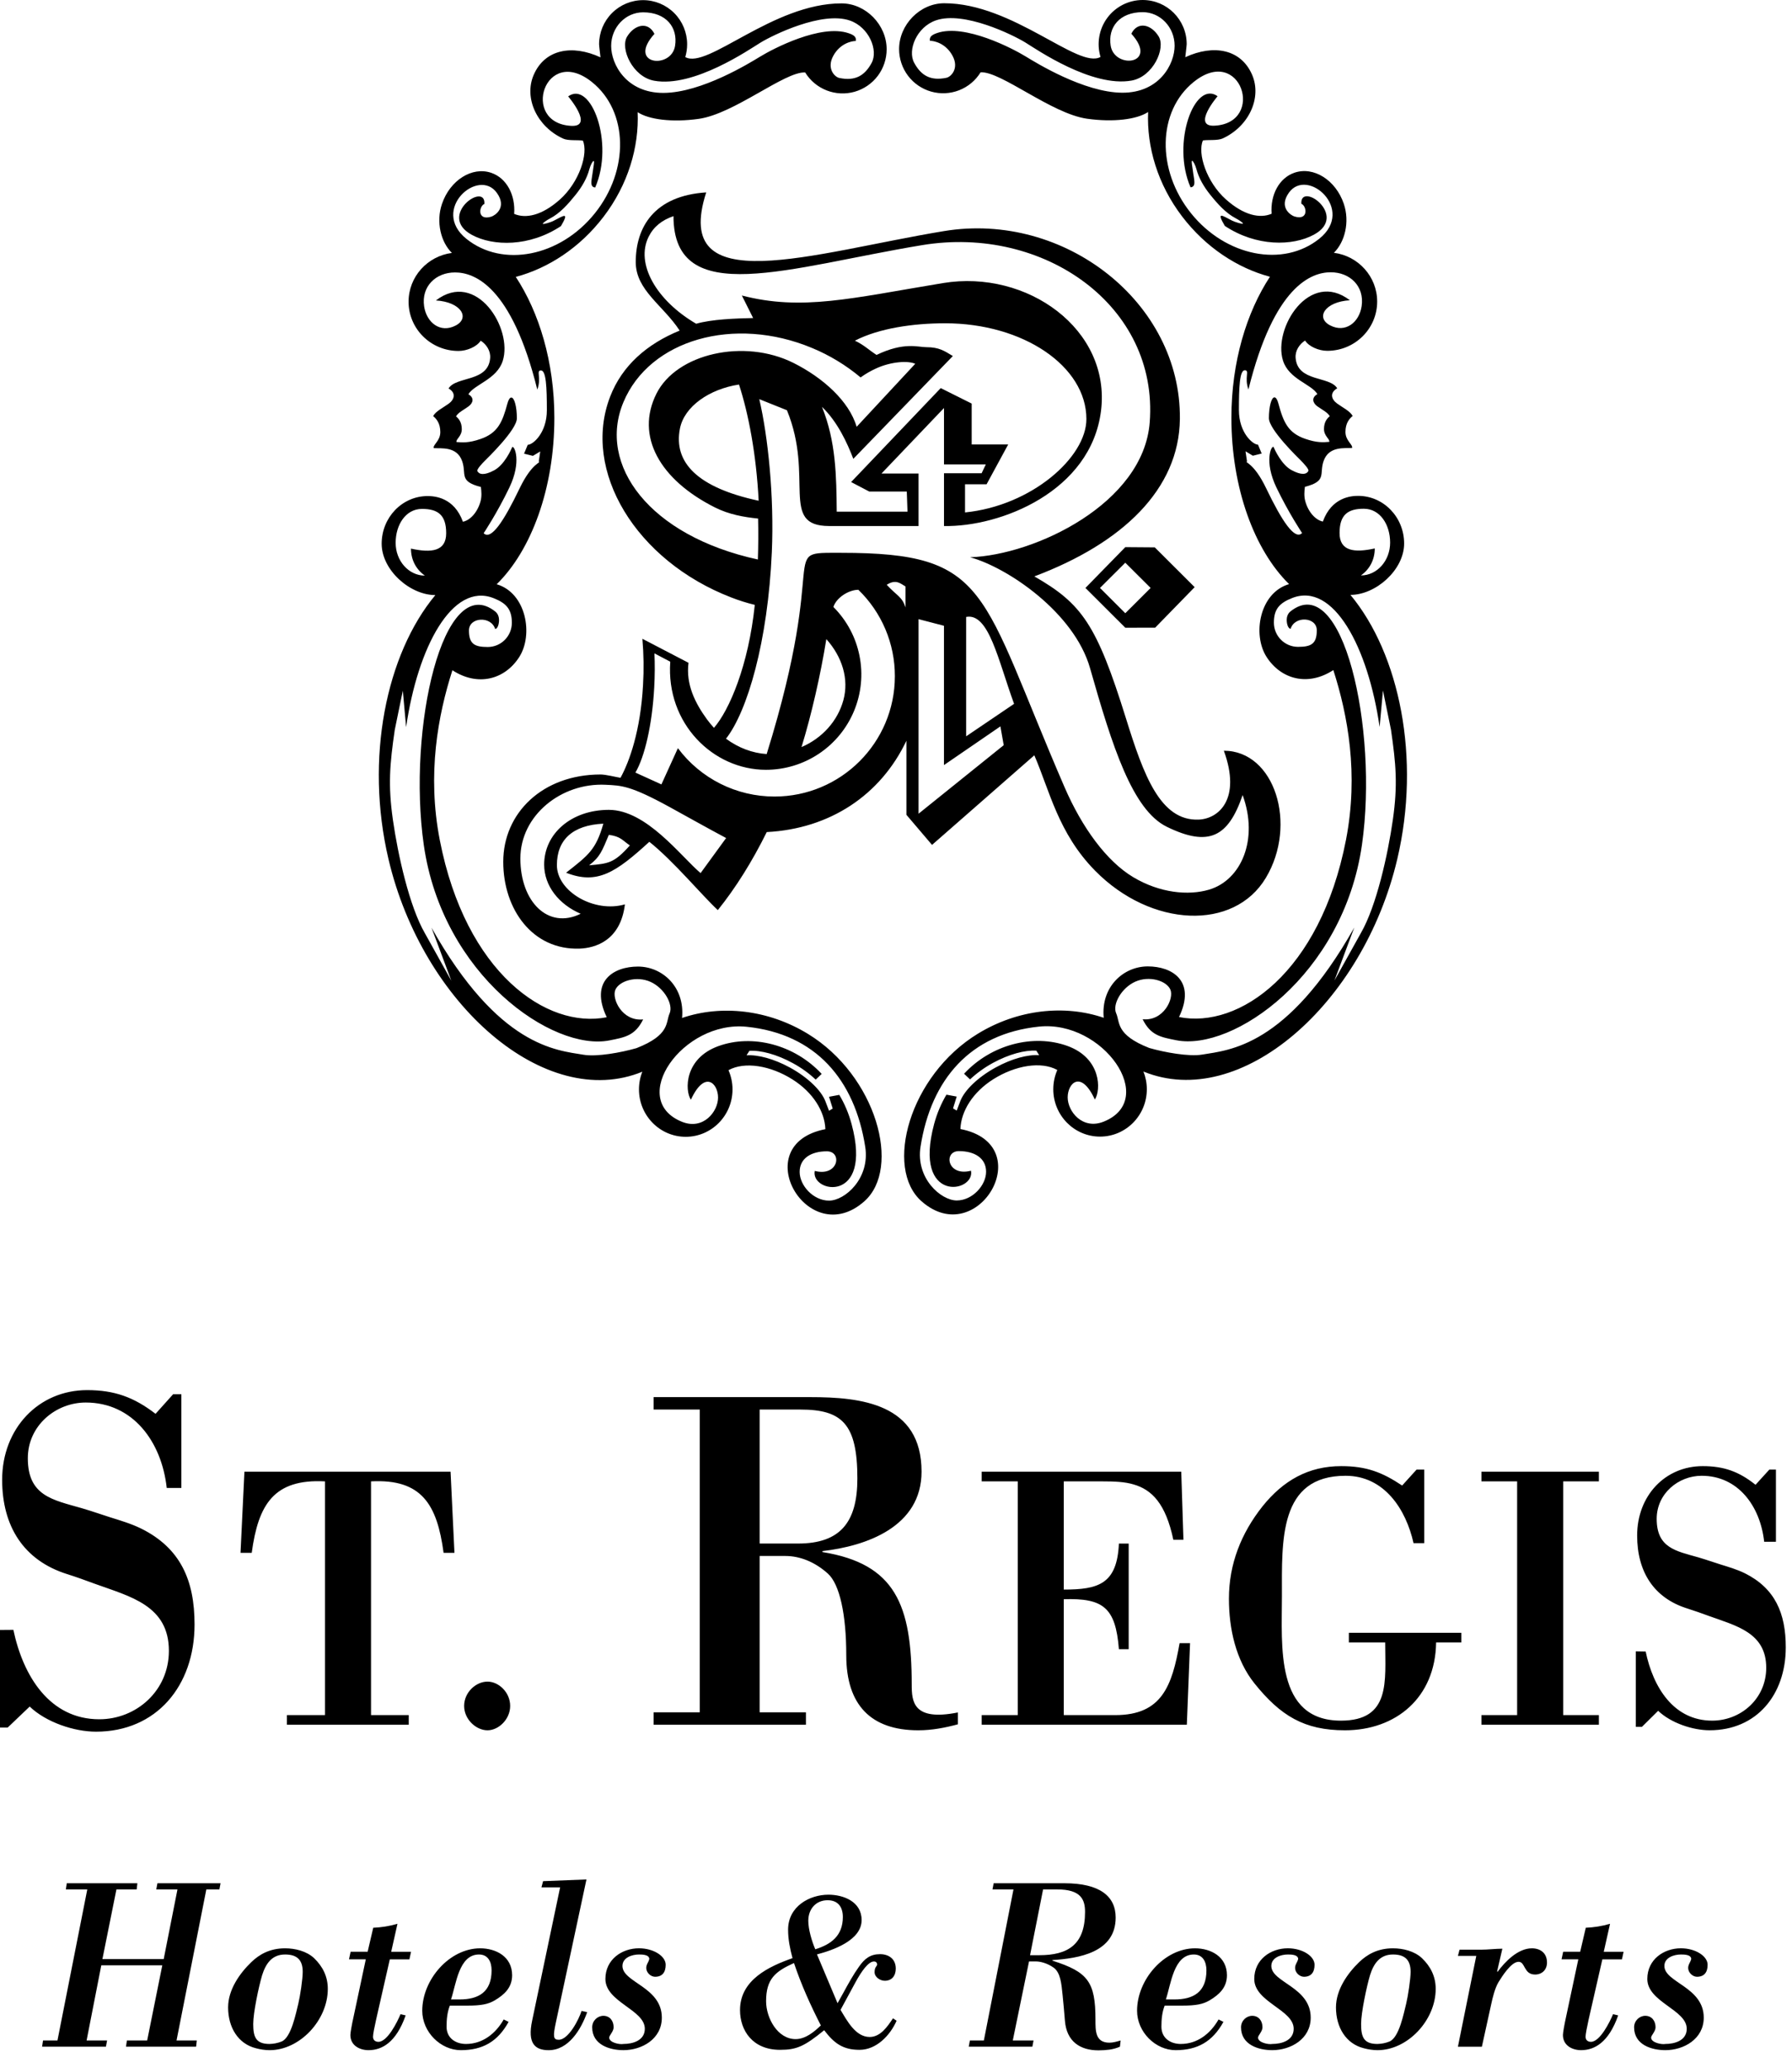 <svg width="65" height="75" viewBox="0 0 65 75" fill="none" xmlns="http://www.w3.org/2000/svg">
<path fill-rule="evenodd" clip-rule="evenodd" d="M0.278 62.662H0V59.121L0.485 59.117C0.84 60.801 1.806 62.361 3.602 62.361C4.94 62.361 6.126 61.332 6.126 59.879C6.126 58.23 4.719 57.911 3.449 57.45C3.11 57.326 2.772 57.201 2.433 57.095C0.857 56.599 0.078 55.358 0.078 53.674C0.078 51.813 1.399 50.422 3.161 50.422C4.144 50.422 4.855 50.675 5.642 51.282L6.28 50.571H6.579V53.971H6.048C5.861 52.279 4.812 50.872 3.11 50.872C2.026 50.872 1.009 51.706 1.009 52.894C1.009 54.258 1.907 54.401 2.957 54.702C3.381 54.826 3.72 54.95 4.008 55.039C4.347 55.145 4.77 55.27 5.126 55.447C6.549 56.156 7.057 57.326 7.057 58.922C7.057 61.155 5.668 62.811 3.483 62.811C2.687 62.811 1.67 62.469 1.077 61.9L0.278 62.662ZM10.407 62.559V62.21H11.789V53.732C9.934 53.634 9.368 54.568 9.131 56.324H8.724L8.866 53.382H16.343L16.484 56.324H16.09C15.855 54.568 15.295 53.634 13.458 53.732V62.21H14.826V62.559H10.407ZM18.505 61.878C18.505 62.361 18.087 62.761 17.683 62.761C17.266 62.761 16.835 62.361 16.835 61.878C16.835 61.381 17.266 60.995 17.683 60.995C18.087 60.995 18.505 61.381 18.505 61.878ZM27.554 51.127H29.03C30.54 51.127 31.099 51.641 31.099 53.628C31.099 55.224 30.471 55.987 28.945 55.987H27.554V51.127ZM27.554 56.438H28.487C29.012 56.438 29.555 56.651 30.03 57.078C30.459 57.467 30.696 58.566 30.696 60.038C30.696 61.847 31.595 62.761 33.307 62.761C33.798 62.761 34.272 62.671 34.745 62.544V62.114C33.121 62.437 33.07 61.723 33.07 61.102C33.07 58.212 32.476 56.723 29.833 56.296V56.261C31.419 56.079 33.427 55.384 33.427 53.379C33.427 50.91 31.234 50.676 29.386 50.676H23.707V51.127H25.382V62.108H23.707V62.559H29.233V62.108H27.554L27.554 56.438ZM38.586 53.732V57.657C39.849 57.657 40.519 57.452 40.585 55.988H40.94V59.819H40.585C40.466 58.295 40.006 57.964 38.586 58.006V62.21H40.453C42.145 62.21 42.512 61.151 42.787 59.6H43.166L43.049 62.559H35.608V62.21H36.916V53.732H35.608V53.382H42.847L42.926 55.851H42.56C42.283 54.539 41.782 54.032 41.111 53.841C40.788 53.745 40.414 53.732 39.98 53.732H38.586ZM51.272 55.972C50.999 54.751 50.217 53.529 48.808 53.529C46.381 53.529 46.498 55.875 46.498 57.894C46.498 59.71 46.25 62.411 48.638 62.411C50.452 62.411 50.244 60.979 50.244 59.574H48.926V59.225H53.006V59.574H52.091C52.065 61.579 50.633 62.761 48.782 62.761C47.308 62.761 46.446 62.234 45.504 61.062C44.824 60.215 44.576 59.074 44.576 57.99C44.576 56.727 45.021 55.615 45.792 54.64C46.551 53.694 47.464 53.179 48.651 53.179C49.565 53.179 50.139 53.403 50.859 53.883L51.382 53.305H51.66V55.972H51.272ZM56.7 62.209H57.995V62.559H53.735V62.209H55.03V53.732H53.735V53.382H57.995V53.732H56.7V62.209ZM59.558 62.635H59.335V59.897L59.692 59.903C59.963 61.206 60.71 62.411 62.105 62.411C63.144 62.411 64.065 61.616 64.065 60.492C64.065 59.218 62.973 58.971 61.986 58.614C61.725 58.517 61.462 58.426 61.197 58.341C59.976 57.957 59.383 56.997 59.383 55.695C59.383 54.256 60.394 53.179 61.763 53.179C62.526 53.179 63.078 53.376 63.677 53.856L64.178 53.305H64.417V55.923H63.991C63.847 54.616 63.036 53.529 61.723 53.529C60.881 53.529 60.092 54.173 60.092 55.091C60.092 56.148 60.789 56.257 61.605 56.489C61.933 56.586 62.196 56.681 62.421 56.75C62.684 56.832 63.013 56.928 63.289 57.065C64.388 57.613 64.774 58.518 64.774 59.752C64.774 61.479 63.711 62.76 62.013 62.76C61.395 62.76 60.606 62.495 60.145 62.054L59.558 62.635ZM22.847 30.665C22.579 30.486 22.524 30.342 22.085 30.281C21.839 30.862 21.77 31.078 21.368 31.387C22.065 31.32 22.263 31.321 22.847 30.665ZM30.952 16.643C30.73 16.064 30.378 15.296 29.815 14.758C30.323 16.015 30.338 17.259 30.35 18.558H32.917L32.891 17.829H31.529L30.872 17.485L34.122 14.077L35.245 14.638V16.122H36.569L35.786 17.565H35.004V18.587C37.411 18.347 39.406 16.59 39.406 15.2C39.406 13.281 37.112 11.726 34.281 11.726C33.114 11.726 31.872 11.91 31.01 12.357C31.352 12.521 31.491 12.677 31.794 12.874C32.797 12.393 33.294 12.593 33.599 12.593C34.069 12.593 34.254 12.729 34.562 12.914L30.952 16.643ZM27.49 20.294C27.506 19.799 27.509 19.304 27.498 18.809C26.971 18.757 26.436 18.658 25.937 18.408C23.933 17.404 23.037 15.819 23.811 14.278C24.541 12.822 26.991 12.267 28.783 13.165C29.843 13.696 30.799 14.546 31.072 15.481L33.198 13.195C32.943 13.079 32.332 13.112 31.789 13.359C31.587 13.45 31.395 13.56 31.216 13.69C30.688 13.248 30.096 12.888 29.46 12.624C26.628 11.44 23.561 12.32 22.613 14.588C21.664 16.855 23.542 19.436 27.49 20.294ZM27.518 18.163C27.435 16.492 27.147 14.989 26.805 13.948C25.732 14.112 24.818 14.742 24.662 15.548C24.424 16.773 25.295 17.686 27.518 18.163ZM29.073 27.098C29.822 26.776 30.384 26.153 30.591 25.398C30.802 24.628 30.545 23.819 29.973 23.182C29.765 24.476 29.43 25.941 29.073 27.098ZM34.241 22.698L33.318 22.458V29.515L36.407 27.029L36.287 26.347L34.24 27.751V22.698H34.241ZM24.429 7.839C24.011 7.985 23.714 8.216 23.529 8.584C23.039 9.564 23.808 10.901 25.252 11.743C25.816 11.58 26.684 11.549 27.318 11.536L26.909 10.719C29.096 11.283 30.854 10.821 34.202 10.268C37.262 9.762 40.299 11.952 39.937 14.896C39.575 17.827 36.287 19.12 34.241 19.08V17.165H35.606L35.758 16.844H34.241V14.799L31.974 17.175H33.318V19.08H30.069C28.267 19.075 29.547 17.325 28.544 14.88L27.541 14.478C27.86 15.841 28.084 18.016 27.996 20.025C27.853 23.271 27.11 25.804 26.334 26.794C26.785 27.128 27.297 27.318 27.809 27.351C30.133 19.875 28.143 20.052 30.51 20.052C35.927 20.052 35.525 21.415 38.614 28.553C39.249 30.02 40.137 31.237 41.102 31.815C42.066 32.392 43.106 32.492 43.856 32.269C45.024 31.923 45.661 30.446 45.073 28.839C44.553 30.361 43.847 30.733 42.325 29.99C41.074 29.38 40.345 27.073 39.538 24.234C38.966 22.224 36.555 20.587 35.189 20.213C37.537 20.133 41.477 18.264 41.703 15.32C42.027 11.091 37.86 8.163 33.45 8.891C28.628 9.687 24.429 11.236 24.429 7.839ZM35.044 22.378V26.708L36.783 25.53C36.2 23.934 35.866 22.218 35.044 22.378ZM32.163 21.212C32.552 21.63 32.717 21.636 32.845 22.034V21.272C32.664 21.172 32.504 20.992 32.163 21.212ZM24.312 24.001L23.738 23.699C23.756 24.085 23.754 24.502 23.73 24.936C23.657 26.287 23.385 27.448 23.048 28.023L23.991 28.452L24.589 27.137C24.995 27.682 25.524 28.124 26.132 28.429C26.74 28.734 27.411 28.892 28.091 28.892C30.503 28.892 32.459 26.937 32.459 24.525C32.46 23.941 32.343 23.362 32.116 22.824C31.888 22.286 31.555 21.799 31.135 21.393C30.789 21.393 30.338 21.674 30.229 22.016C30.713 22.5 31.043 23.116 31.176 23.788C31.31 24.458 31.241 25.154 30.979 25.786C30.717 26.418 30.274 26.958 29.705 27.338C29.136 27.719 28.467 27.922 27.782 27.922C25.871 27.922 24.152 26.247 24.312 24.001ZM25.412 31.669L26.338 30.397C25.646 30.028 24.98 29.653 24.291 29.274C22.867 28.493 22.546 28.493 21.965 28.465C20.361 28.386 18.875 29.573 18.875 31.139C18.875 32.706 19.879 33.726 21.062 33.144C20.277 32.805 19.738 32.139 19.738 31.36C19.738 30.24 20.722 29.375 22.085 29.375C23.448 29.375 24.693 31.059 25.412 31.669ZM20.534 31.655C21.343 31.019 21.615 30.825 21.885 29.876C20.765 29.929 20.2 30.465 20.2 31.38C20.2 32.343 21.564 33.124 22.667 32.803C22.507 34.127 21.584 34.387 21.023 34.408C19.316 34.468 18.254 32.982 18.254 31.26C18.254 29.483 19.686 28.092 21.785 28.092C21.973 28.092 22.326 28.183 22.507 28.212C22.828 27.631 23.234 26.506 23.324 24.849C23.357 24.289 23.349 23.728 23.301 23.17L24.974 24.041C24.873 24.823 25.214 25.503 25.642 26.09C25.722 26.2 25.808 26.303 25.897 26.4C26.453 25.762 27.15 24.139 27.378 21.94C27.089 21.87 26.805 21.78 26.527 21.672C23.063 20.337 21.094 17.075 22.131 14.387C22.567 13.252 23.483 12.468 24.653 11.991C24.051 11.069 23.06 10.529 23.06 9.505C23.06 8.239 23.73 7.099 25.616 6.979C24.332 10.949 29.459 9.172 34.241 8.382C38.615 7.661 42.845 10.978 42.797 15.2C42.768 17.748 40.715 19.704 37.518 20.907C39.242 21.895 39.78 22.649 40.84 26.053C41.481 28.116 42.086 29.782 43.477 29.729C44.196 29.701 45.034 28.994 44.392 27.23C46.238 27.23 47.074 29.905 45.916 31.84C44.759 33.776 41.755 33.646 39.725 31.585C38.381 30.222 38.068 28.662 37.517 27.396L33.807 30.646L32.878 29.555V26.868C31.941 28.837 30.109 30.062 27.812 30.181C27.278 31.26 26.679 32.213 26.037 33.011C25.457 32.473 24.433 31.235 23.553 30.534C22.34 31.643 21.664 32.102 20.534 31.655Z" fill="black"/>
<path fill-rule="evenodd" clip-rule="evenodd" d="M31.043 1.486C30.903 1.486 30.474 1.566 30.224 2.027C29.974 2.487 30.277 2.794 30.444 2.828C31.023 2.949 31.364 2.744 31.615 2.284C31.865 1.823 31.523 0.984 30.824 0.744C29.816 0.398 28.045 1.266 27.585 1.546C27.182 1.792 25.166 3.189 23.727 2.928C22.948 2.787 22.482 1.759 22.748 1.325C23.013 0.892 23.507 0.764 23.738 1.229C22.728 2.347 24.346 2.528 24.486 1.666C24.594 0.999 24.166 0.447 23.327 0.447C22.687 0.447 22.168 0.993 22.168 1.666C22.168 2.339 22.724 3.375 24.067 3.37C25.457 3.363 27.209 2.274 27.578 2.05C28.037 1.769 29.776 0.859 30.784 1.206C30.985 1.274 31.064 1.345 31.043 1.486ZM29.804 38.953L29.587 39.159C29.337 38.925 29.058 38.724 28.756 38.561C28.174 38.242 27.591 38.089 27.182 38.116L27.079 38.278C27.489 38.251 28.071 38.404 28.654 38.723C29.308 39.082 29.787 39.553 29.938 39.942L30.071 40.29L30.204 40.209L30.071 39.782L30.443 39.713C30.634 40.031 30.786 40.387 30.89 40.775C31.67 43.683 29.392 43.272 29.553 42.471C30.417 42.694 30.563 41.76 29.991 41.76C29.419 41.76 29.005 42.016 29.005 42.507C29.005 42.998 29.498 43.549 30.071 43.549C30.643 43.549 31.563 42.748 31.384 41.599C31.002 39.159 29.585 37.503 27.086 37.243C24.767 37.003 22.741 39.889 24.741 40.691C25.509 40.998 26.046 40.32 26.046 39.808C26.046 39.298 25.566 38.794 25.06 39.889C24.837 39.553 24.82 38.392 26.056 37.945C27.291 37.497 28.82 37.892 29.804 38.953ZM23.087 38.018C24.313 37.537 24.142 37.086 24.287 36.762C24.431 36.438 24.097 35.839 23.594 35.613C23.09 35.387 22.467 35.575 22.322 35.898C22.178 36.222 22.567 37.056 23.328 36.976C23.037 37.567 22.668 37.626 22.108 37.737C20.054 38.147 16.047 35.384 15.371 30.643C14.772 26.435 16.072 20.664 17.97 22.186C18.07 22.267 18.101 22.397 18.101 22.487C18.101 22.667 18.038 22.813 17.96 22.813C17.81 22.331 17.01 22.382 17.01 22.867C17.01 23.352 17.206 23.468 17.69 23.468C18.174 23.468 18.566 23.075 18.566 22.59C18.566 22.105 18.37 21.879 17.9 21.695C16.402 21.109 15.149 23.486 14.731 26.374L14.611 25.052L14.319 26.473C14.138 27.723 14.071 28.47 14.252 29.741C14.432 31.001 14.847 32.872 15.411 33.849L16.371 35.572L15.651 33.648C18.09 37.977 20.185 38.093 21.168 38.258C21.648 38.339 22.527 38.179 23.087 38.018ZM15.411 20.878C15.109 20.668 14.907 20.327 14.907 19.899C15.651 20.063 16.184 19.998 16.184 19.341C16.184 18.683 15.89 18.459 15.305 18.459C14.719 18.459 14.351 19.031 14.351 19.689C14.351 20.346 14.825 20.878 15.411 20.878ZM15.811 10.898C17.276 9.776 18.609 11.913 18.236 13.089C18.022 13.763 17.205 13.939 16.989 14.301C17.213 14.43 17.163 14.619 16.99 14.744C16.819 14.869 16.621 14.959 16.541 15.103C16.637 15.183 16.75 15.311 16.75 15.568C16.75 15.825 16.533 15.929 16.557 16.033C16.765 16.049 16.994 16.075 17.436 15.921C18.049 15.707 18.221 15.325 18.404 14.64C18.441 14.503 18.491 14.419 18.547 14.419C18.658 14.419 18.748 14.757 18.748 15.174C18.748 15.591 17.668 16.63 17.59 16.709C17.482 16.818 17.283 17.028 17.317 17.09C17.38 17.209 17.558 17.256 17.925 17.059C18.293 16.862 18.54 16.311 18.579 16.217C18.662 16.153 18.928 16.744 18.476 17.684C18.025 18.624 17.543 19.341 17.543 19.341C17.81 19.608 18.272 18.914 18.849 17.711C19.301 16.771 19.635 16.789 19.542 16.744L19.596 16.375L19.329 16.535L19.009 16.455L19.142 16.134C19.33 16.134 19.836 15.704 19.836 14.879C19.836 14.054 19.81 13.436 19.622 13.436C19.435 13.436 19.649 13.703 19.489 14.131C18.556 10.363 17.201 9.882 16.504 9.882C15.806 9.882 15.278 10.39 15.384 11.112C15.472 11.7 15.971 12.1 16.531 11.806C17.061 11.527 16.717 10.951 15.811 10.898ZM21.508 6.185C21.526 6.041 21.567 5.849 21.534 5.839C21.5 5.831 21.415 5.995 21.378 6.135C21.291 6.469 21.103 6.786 20.881 7.062C20.604 7.407 20.312 7.737 19.948 7.926C19.827 7.988 19.676 8.094 19.689 8.119C19.701 8.143 19.968 8.069 20.089 8.005C20.453 7.816 20.659 7.668 20.347 8.201C19.206 8.958 17.887 8.937 17.117 8.52C15.836 7.826 17.624 6.569 17.57 7.398C17.37 7.478 17.299 8.019 17.82 7.859C17.951 7.818 18.404 7.532 18.023 6.997C17.357 6.062 15.601 7.602 16.915 8.661C18.228 9.722 20.314 9.31 21.574 7.74C22.834 6.172 22.791 4.041 21.477 2.981C19.765 1.599 18.858 4.462 20.716 4.565C21.561 4.612 20.609 3.496 20.609 3.496C21.438 2.902 22.293 5.184 21.589 6.801C21.367 6.779 21.468 6.515 21.508 6.185ZM29.938 40.957C29.916 40.316 29.492 39.624 28.745 39.153C27.949 38.65 27.012 38.493 26.424 38.817C26.517 39.031 26.57 39.267 26.57 39.514C26.57 40.464 25.81 41.234 24.873 41.234C23.937 41.234 23.177 40.464 23.177 39.514C23.177 39.288 23.22 39.071 23.299 38.873C19.783 40.316 15.332 36.436 14.092 31.165C13.233 27.514 14.004 23.734 15.791 21.585C14.87 21.585 13.844 20.677 13.844 19.722C13.844 18.767 14.59 17.993 15.511 17.993C15.76 17.993 16.471 18.038 16.791 18.925C17.06 18.869 17.321 18.58 17.43 18.184C17.479 18.007 17.463 17.819 17.443 17.664C16.631 17.457 16.93 17.201 16.764 16.728C16.571 16.175 15.991 16.275 15.731 16.254C15.702 16.125 15.971 15.994 15.971 15.673C15.971 15.353 15.831 15.192 15.711 15.092C15.811 14.912 16.057 14.799 16.273 14.644C16.488 14.488 16.55 14.251 16.271 14.091C16.54 13.638 17.71 13.87 17.779 12.988C17.8 12.725 17.643 12.491 17.436 12.357C17.296 12.577 16.936 12.73 16.63 12.73C15.631 12.73 14.82 11.93 14.82 10.944C14.82 10.037 15.505 9.289 16.392 9.174C15.996 8.788 15.806 8.058 16.032 7.395C16.324 6.536 17.124 6.031 17.819 6.269C18.379 6.46 18.7 7.076 18.65 7.758C19.069 7.938 19.654 7.821 20.309 7.237C21.015 6.607 21.346 5.564 21.142 5.1C20.955 5.07 20.61 5.112 20.428 5.028C19.476 4.593 18.999 3.556 19.356 2.722C19.756 1.786 20.753 1.604 21.781 2.08C21.776 2.028 21.73 1.66 21.73 1.606C21.73 1.181 21.898 0.774 22.198 0.474C22.497 0.174 22.903 0.005 23.327 0.005C23.75 0.005 24.157 0.174 24.456 0.474C24.756 0.774 24.924 1.181 24.924 1.606C24.924 1.767 24.9 1.923 24.857 2.07C25.656 2.531 28.025 0.121 30.524 0.123C31.406 0.124 32.161 0.902 32.161 1.786C32.161 2.135 32.048 2.474 31.839 2.752C31.629 3.03 31.335 3.232 31 3.328C30.666 3.423 30.31 3.406 29.986 3.28C29.662 3.154 29.387 2.925 29.205 2.628C28.465 2.588 26.637 4.129 25.346 4.311C24.389 4.446 23.536 4.339 23.129 4.069C23.182 5.332 22.785 6.695 21.89 7.865C21.035 8.983 19.892 9.728 18.709 10.044C19.553 11.327 20.108 13.126 20.108 15.159C20.108 17.722 19.269 19.965 18.016 21.192C19.089 21.506 19.357 23.027 18.829 23.84C18.302 24.654 17.327 24.909 16.41 24.311C15.886 25.941 15.487 28.079 15.952 30.47C16.89 35.293 19.834 37.332 22.008 36.897C21.382 35.587 22.256 35.059 23.141 35.059C24.026 35.059 24.847 35.8 24.74 36.923C26.162 36.437 27.864 36.618 29.309 37.503C31.788 39.02 32.709 42.374 31.35 43.575C29.301 45.388 27.059 41.519 29.938 40.957ZM33.73 1.479C33.71 1.339 33.789 1.268 33.99 1.198C34.998 0.852 36.736 1.762 37.196 2.043C37.563 2.267 39.316 3.356 40.707 3.363C42.049 3.369 42.606 2.333 42.606 1.659C42.606 0.987 42.087 0.441 41.447 0.441C40.607 0.441 40.179 0.992 40.287 1.659C40.427 2.521 42.046 2.34 41.036 1.223C41.267 0.757 41.76 0.886 42.026 1.319C42.292 1.752 41.825 2.781 41.047 2.922C39.606 3.182 37.591 1.786 37.188 1.539C36.728 1.258 34.958 0.391 33.95 0.738C33.251 0.978 32.909 1.817 33.159 2.277C33.408 2.738 33.75 2.942 34.329 2.822C34.497 2.787 34.799 2.481 34.549 2.02C34.3 1.56 33.87 1.479 33.73 1.479ZM34.969 38.947C35.953 37.885 37.483 37.492 38.718 37.938C39.954 38.386 39.937 39.546 39.713 39.882C39.207 38.787 38.727 39.291 38.727 39.803C38.727 40.313 39.264 40.992 40.033 40.684C42.032 39.883 40.007 36.996 37.688 37.237C35.19 37.496 33.772 39.154 33.39 41.592C33.21 42.741 34.13 43.543 34.703 43.543C35.275 43.543 35.768 42.991 35.768 42.501C35.768 42.011 35.354 41.753 34.782 41.753C34.21 41.753 34.356 42.688 35.22 42.464C35.38 43.265 33.103 43.676 33.883 40.769C33.987 40.381 34.14 40.026 34.329 39.706L34.702 39.775L34.569 40.203L34.702 40.283L34.834 39.935C34.986 39.546 35.465 39.075 36.119 38.717C36.701 38.398 37.284 38.244 37.693 38.273L37.59 38.11C37.182 38.082 36.599 38.236 36.016 38.554C35.715 38.718 35.436 38.918 35.185 39.152L34.969 38.947ZM41.686 38.012C42.246 38.173 43.126 38.333 43.605 38.252C44.589 38.088 46.684 37.971 49.123 33.643L48.403 35.567L49.362 33.844C49.927 32.867 50.342 30.996 50.522 29.735C50.703 28.464 50.635 27.718 50.454 26.467L50.163 25.046L50.042 26.369C49.625 23.48 48.37 21.104 46.874 21.69C46.404 21.873 46.207 22.099 46.207 22.584C46.207 23.07 46.6 23.463 47.084 23.463C47.567 23.463 47.763 23.347 47.763 22.861C47.763 22.376 46.964 22.326 46.814 22.807C46.736 22.807 46.672 22.66 46.672 22.481C46.672 22.391 46.704 22.26 46.804 22.18C48.702 20.658 50.002 26.429 49.402 30.637C48.727 35.378 44.719 38.141 42.665 37.731C42.106 37.619 41.737 37.561 41.446 36.969C42.205 37.049 42.595 36.216 42.451 35.892C42.307 35.568 41.684 35.381 41.179 35.607C40.676 35.833 40.342 36.432 40.487 36.756C40.631 37.08 40.461 37.531 41.686 38.012ZM49.363 20.872C49.949 20.872 50.423 20.339 50.423 19.682C50.423 19.024 50.055 18.453 49.469 18.453C48.883 18.453 48.589 18.677 48.589 19.335C48.589 19.993 49.123 20.057 49.866 19.893C49.866 20.32 49.664 20.662 49.363 20.872ZM48.963 10.891C48.056 10.945 47.712 11.521 48.243 11.8C48.803 12.094 49.303 11.693 49.39 11.105C49.496 10.384 48.968 9.876 48.27 9.876C47.573 9.876 46.218 10.357 45.284 14.125C45.125 13.697 45.339 13.43 45.151 13.43C44.964 13.43 44.938 14.049 44.938 14.873C44.938 15.698 45.444 16.129 45.631 16.129L45.764 16.45L45.444 16.53L45.178 16.369L45.232 16.738C45.138 16.784 45.472 16.765 45.924 17.706C46.502 18.909 46.964 19.603 47.23 19.335C47.23 19.335 46.749 18.619 46.297 17.679C45.846 16.738 46.112 16.148 46.195 16.212C46.235 16.305 46.481 16.857 46.849 17.053C47.216 17.25 47.394 17.204 47.457 17.084C47.49 17.022 47.291 16.812 47.184 16.703C47.106 16.624 46.026 15.584 46.026 15.168C46.026 14.751 46.116 14.413 46.227 14.413C46.282 14.413 46.333 14.497 46.37 14.634C46.553 15.319 46.724 15.701 47.337 15.915C47.779 16.069 48.008 16.043 48.216 16.027C48.241 15.923 48.024 15.819 48.024 15.562C48.024 15.305 48.137 15.177 48.233 15.097C48.152 14.953 47.956 14.862 47.783 14.738C47.611 14.613 47.561 14.423 47.785 14.295C47.57 13.932 46.752 13.757 46.538 13.082C46.164 11.906 47.497 9.769 48.963 10.891ZM43.266 6.178C43.305 6.509 43.407 6.772 43.184 6.795C42.48 5.179 43.336 2.896 44.165 3.49C44.165 3.49 43.213 4.605 44.059 4.559C45.916 4.455 45.008 1.592 43.297 2.974C41.983 4.034 41.939 6.165 43.2 7.734C44.459 9.302 46.545 9.715 47.859 8.655C49.172 7.595 47.417 6.055 46.751 6.99C46.37 7.525 46.822 7.812 46.953 7.852C47.475 8.012 47.403 7.471 47.203 7.391C47.15 6.563 48.938 7.819 47.657 8.513C46.886 8.931 45.568 8.952 44.427 8.194C44.115 7.661 44.32 7.81 44.684 7.999C44.806 8.061 45.072 8.136 45.084 8.112C45.097 8.088 44.947 7.982 44.825 7.919C44.462 7.73 44.169 7.401 43.892 7.056C43.67 6.779 43.483 6.463 43.395 6.128C43.358 5.989 43.273 5.824 43.239 5.833C43.205 5.842 43.248 6.035 43.266 6.178ZM34.837 40.952C37.715 41.513 35.473 45.383 33.424 43.57C32.064 42.367 32.986 39.013 35.465 37.497C36.911 36.611 38.611 36.431 40.034 36.917C39.928 35.794 40.749 35.053 41.633 35.053C42.518 35.053 43.393 35.581 42.766 36.89C44.94 37.325 47.884 35.287 48.822 30.464C49.286 28.073 48.888 25.935 48.363 24.305C47.447 24.903 46.473 24.648 45.945 23.834C45.418 23.021 45.685 21.5 46.758 21.187C45.506 19.959 44.666 17.716 44.666 15.153C44.666 13.12 45.221 11.321 46.064 10.038C44.882 9.722 43.74 8.977 42.884 7.859C41.989 6.689 41.592 5.327 41.645 4.063C41.238 4.333 40.384 4.441 39.428 4.306C38.136 4.123 36.309 2.582 35.569 2.622C35.387 2.919 35.113 3.148 34.789 3.274C34.465 3.4 34.108 3.417 33.774 3.322C33.439 3.227 33.145 3.025 32.935 2.747C32.726 2.469 32.612 2.129 32.612 1.781C32.612 0.897 33.368 0.118 34.25 0.118C36.748 0.116 39.117 2.526 39.918 2.065C39.846 1.825 39.831 1.573 39.874 1.327C39.917 1.08 40.016 0.848 40.165 0.647C40.313 0.447 40.507 0.284 40.729 0.171C40.952 0.059 41.198 0 41.447 0C42.329 0 43.044 0.717 43.044 1.601C43.044 1.654 42.998 2.023 42.993 2.075C44.021 1.599 45.018 1.781 45.419 2.717C45.776 3.551 45.299 4.588 44.347 5.023C44.163 5.106 43.819 5.064 43.633 5.094C43.428 5.559 43.76 6.602 44.466 7.232C45.121 7.816 45.705 7.933 46.124 7.753C46.074 7.071 46.395 6.455 46.955 6.264C47.65 6.027 48.45 6.531 48.742 7.39C48.967 8.053 48.778 8.784 48.383 9.169C49.269 9.284 49.953 10.032 49.953 10.939C49.953 11.925 49.143 12.725 48.144 12.725C47.837 12.725 47.478 12.572 47.338 12.352C47.132 12.486 46.974 12.719 46.995 12.983C47.065 13.864 48.234 13.632 48.504 14.085C48.224 14.245 48.286 14.483 48.502 14.638C48.717 14.794 48.963 14.906 49.064 15.087C48.944 15.187 48.803 15.347 48.803 15.668C48.803 15.988 49.074 16.119 49.043 16.248C48.784 16.269 48.204 16.168 48.01 16.722C47.845 17.194 48.144 17.451 47.332 17.658C47.311 17.813 47.296 18.001 47.345 18.178C47.453 18.573 47.715 18.862 47.983 18.918C48.304 18.032 49.014 17.986 49.263 17.986C50.185 17.986 50.931 18.76 50.931 19.715C50.931 20.67 49.905 21.578 48.984 21.578C50.77 23.727 51.542 27.508 50.683 31.158C49.443 36.429 44.992 40.309 41.475 38.866C41.554 39.064 41.598 39.28 41.598 39.508C41.598 40.457 40.838 41.227 39.901 41.227C38.964 41.227 38.205 40.457 38.205 39.508C38.205 39.268 38.255 39.03 38.351 38.81C37.763 38.486 36.826 38.644 36.03 39.145C35.282 39.617 34.858 40.309 34.837 40.952Z" fill="black"/>
<path fill-rule="evenodd" clip-rule="evenodd" d="M41.736 21.326L40.817 20.411L39.899 21.326L40.817 22.243L41.736 21.326ZM41.9 22.767L40.817 22.769L39.371 21.326L40.817 19.846L41.886 19.854L43.333 21.297L41.9 22.767ZM2.389 68.533L2.422 68.309H4.983L4.958 68.533H4.223L3.715 71.059H5.938L6.437 68.533H5.668L5.71 68.309H8L7.958 68.533H7.484L6.403 74.012H7.138L7.113 74.237H4.569L4.603 74.012H5.338L5.887 71.285H3.674L3.141 74.012H3.884L3.842 74.237H1.527L1.561 74.012H2.084L3.166 68.533H2.389ZM10.34 70.893C10.744 70.893 10.98 71.061 10.98 71.521C10.98 71.786 10.888 72.397 10.82 72.679C10.736 73.006 10.567 73.908 10.213 74.05C10.074 74.106 9.925 74.135 9.775 74.138C9.278 74.138 9.185 73.882 9.185 73.413C9.185 72.998 9.387 72.052 9.505 71.653C9.64 71.22 9.867 70.893 10.34 70.893ZM10.34 70.669C9.783 70.669 9.404 70.893 9.118 71.168C8.696 71.574 8.274 72.167 8.274 72.812C8.274 73.538 8.637 74.13 9.277 74.292C9.446 74.337 9.614 74.363 9.783 74.363C10.87 74.363 11.89 73.281 11.89 72.14C11.89 71.69 11.705 71.327 11.393 71.026C11.116 70.767 10.702 70.669 10.34 70.669ZM14.19 70.794H14.909L14.85 71.07H14.139L13.641 73.262C13.581 73.529 13.53 73.786 13.53 73.875C13.53 73.999 13.615 74.061 13.725 74.061C14.054 74.061 14.41 73.342 14.528 73.058L14.714 73.102C14.367 74.088 13.851 74.363 13.369 74.363C13.047 74.363 12.709 74.194 12.709 73.813C12.709 73.732 12.76 73.439 12.828 73.137L13.268 71.069H12.659L12.718 70.793H13.335L13.538 69.923C13.836 69.911 14.131 69.863 14.417 69.78L14.19 70.794ZM16.359 72.523C16.545 71.983 16.639 70.893 17.375 70.893C17.697 70.893 17.831 71.15 17.831 71.469C17.831 72.257 17.357 72.523 16.672 72.523H16.359ZM18.271 73.249C17.975 73.768 17.502 74.138 16.901 74.138C16.529 74.138 16.198 73.927 16.198 73.513C16.198 73.24 16.224 72.985 16.317 72.748H16.943C17.459 72.748 17.713 72.694 17.942 72.559C18.288 72.354 18.576 72.097 18.576 71.646C18.576 70.964 17.984 70.669 17.417 70.669C16.308 70.669 15.316 71.797 15.316 72.933C15.316 73.708 15.986 74.363 16.714 74.363C17.501 74.363 18.051 74.058 18.448 73.337L18.271 73.249ZM20.317 68.458H19.64L19.699 68.233L21.272 68.171L20.165 73.347C20.055 73.862 20.063 73.986 20.266 73.986C20.622 73.986 21.002 73.241 21.094 72.939L21.298 72.984C21.078 73.613 20.621 74.364 19.902 74.364C19.412 74.364 19.124 74.127 19.302 73.293L20.317 68.458ZM22.613 74.363C22.123 74.363 21.48 74.174 21.48 73.534C21.48 73.294 21.675 73.117 21.886 73.117C22.114 73.117 22.258 73.294 22.258 73.534C22.258 73.685 22.097 73.827 22.097 73.907C22.097 74.094 22.486 74.165 22.613 74.138C22.954 74.138 23.389 74.014 23.389 73.587C23.389 72.894 21.959 72.62 21.959 71.781C21.959 71.07 22.561 70.668 23.176 70.668C23.711 70.668 24.146 70.955 24.146 71.265C24.146 71.541 24.021 71.701 23.761 71.701C23.603 71.701 23.441 71.55 23.441 71.381C23.441 71.248 23.526 71.176 23.552 71.053C23.543 70.893 23.288 70.893 23.175 70.893C22.936 70.893 22.578 70.999 22.578 71.309C22.578 71.91 24.006 72.068 24.006 73.182C24.007 73.962 23.279 74.363 22.613 74.363ZM29.572 70.704C29.45 70.421 29.319 69.985 29.319 69.67C29.319 69.241 29.596 68.925 30.019 68.925C30.395 68.925 30.572 69.168 30.572 69.532C30.572 70.211 30.149 70.525 29.572 70.704ZM29.634 70.89C30.188 70.744 31.253 70.389 31.253 69.645C31.253 68.975 30.595 68.724 30.049 68.724C29.358 68.724 28.586 69.152 28.586 69.993C28.586 70.356 28.655 70.68 28.746 71.026C27.895 71.324 26.842 71.814 26.842 72.908C26.842 73.648 27.296 74.351 28.294 74.351C28.891 74.351 29.173 74.229 29.895 73.64C30.257 74.118 30.579 74.351 31.177 74.351C31.784 74.351 32.283 73.836 32.522 73.296L32.391 73.208C32.191 73.506 31.937 73.885 31.546 73.885C31.032 73.885 30.726 73.296 30.488 72.902L31.025 71.911C31.247 71.5 31.5 71.146 31.7 71.146C31.769 71.146 31.815 71.186 31.815 71.258C31.815 71.291 31.792 71.307 31.769 71.347C31.746 71.38 31.723 71.436 31.723 71.533C31.723 71.718 31.93 71.846 32.092 71.846C32.353 71.846 32.492 71.661 32.492 71.404C32.492 71.049 32.23 70.881 31.922 70.881C31.569 70.881 31.362 71.041 31.155 71.339C30.948 71.629 30.771 71.951 30.595 72.274L30.38 72.66L29.634 70.89ZM28.8 71.203C29.061 71.984 29.399 72.733 29.774 73.466C29.526 73.703 29.218 73.962 28.857 73.962C28.203 73.962 27.788 73.195 27.788 72.589C27.788 71.783 28.117 71.509 28.8 71.203ZM37.835 68.533H38.351C39.214 68.533 39.357 68.906 39.357 69.349C39.357 70.537 38.74 70.919 37.692 70.919H37.362L37.835 68.533ZM37.325 71.145H37.587C37.714 71.145 37.976 71.199 38.212 71.366C38.466 71.543 38.5 71.942 38.543 72.366C38.576 72.676 38.601 72.985 38.627 73.295C38.686 74.047 39.177 74.37 39.845 74.37C39.98 74.37 40.107 74.361 40.242 74.344C40.369 74.326 40.504 74.29 40.623 74.237L40.648 74.012C40.522 74.048 40.377 74.092 40.242 74.092C39.725 74.092 39.735 73.658 39.735 73.251C39.735 71.879 39.456 71.526 38.179 71.118L38.173 71.096C39.111 71.034 40.468 70.83 40.468 69.553C40.468 68.781 39.892 68.309 38.613 68.309H36.042L36 68.533H36.761L35.687 74.012H35.18L35.138 74.237H37.446L37.489 74.012H36.736L37.325 71.145ZM42.288 72.523C42.474 71.983 42.567 70.893 43.303 70.893C43.624 70.893 43.76 71.15 43.76 71.469C43.76 72.257 43.286 72.523 42.601 72.523H42.288ZM44.2 73.249C43.903 73.768 43.43 74.138 42.829 74.138C42.456 74.138 42.127 73.927 42.127 73.513C42.127 73.24 42.152 72.985 42.245 72.748H42.871C43.387 72.748 43.641 72.694 43.87 72.559C44.216 72.354 44.504 72.097 44.504 71.646C44.504 70.964 43.911 70.669 43.345 70.669C42.236 70.669 41.244 71.797 41.244 72.933C41.244 73.708 41.914 74.363 42.642 74.363C43.43 74.363 43.98 74.058 44.377 73.337L44.2 73.249ZM46.148 74.363C45.658 74.363 45.015 74.174 45.015 73.534C45.015 73.294 45.21 73.117 45.421 73.117C45.65 73.117 45.793 73.294 45.793 73.534C45.793 73.685 45.632 73.827 45.632 73.907C45.632 74.094 46.021 74.165 46.148 74.138C46.489 74.138 46.925 74.014 46.925 73.587C46.925 72.894 45.495 72.62 45.495 71.781C45.495 71.07 46.097 70.668 46.712 70.668C47.247 70.668 47.682 70.955 47.682 71.265C47.682 71.541 47.556 71.701 47.298 71.701C47.138 71.701 46.976 71.55 46.976 71.381C46.976 71.248 47.062 71.176 47.088 71.053C47.079 70.893 46.823 70.893 46.711 70.893C46.472 70.893 46.114 70.999 46.114 71.309C46.114 71.91 47.542 72.068 47.542 73.182C47.542 73.962 46.814 74.363 46.148 74.363ZM50.525 70.893C50.929 70.893 51.166 71.061 51.166 71.521C51.166 71.786 51.073 72.397 51.005 72.679C50.921 73.006 50.753 73.908 50.398 74.05C50.259 74.106 50.11 74.135 49.96 74.138C49.463 74.138 49.37 73.882 49.37 73.413C49.37 72.998 49.573 72.052 49.691 71.653C49.825 71.22 50.053 70.893 50.525 70.893ZM50.525 70.669C49.969 70.669 49.589 70.893 49.302 71.168C48.881 71.574 48.459 72.167 48.459 72.812C48.459 73.538 48.823 74.13 49.463 74.292C49.632 74.337 49.8 74.363 49.969 74.363C51.056 74.363 52.076 73.281 52.076 72.14C52.076 71.69 51.891 71.327 51.578 71.026C51.301 70.767 50.888 70.669 50.525 70.669ZM54.304 71.505L54.32 71.522C54.6 71.141 55.065 70.669 55.564 70.669C55.869 70.669 56.113 70.837 56.113 71.185C56.113 71.452 55.927 71.62 55.682 71.62C55.471 71.62 55.386 71.505 55.319 71.389C55.251 71.274 55.209 71.158 55.082 71.158C54.812 71.158 54.481 71.692 54.35 71.903C54.224 72.116 54.139 72.463 54.088 72.703L53.751 74.238H52.882L53.548 70.943H52.882L52.941 70.719H53.718C53.98 70.719 54.233 70.683 54.494 70.683L54.304 71.505ZM58.172 70.794H58.891L58.832 71.07H58.121L57.621 73.262C57.563 73.529 57.512 73.786 57.512 73.875C57.512 73.999 57.596 74.061 57.706 74.061C58.036 74.061 58.391 73.342 58.509 73.058L58.695 73.102C58.349 74.088 57.833 74.363 57.35 74.363C57.029 74.363 56.691 74.194 56.691 73.813C56.691 73.732 56.742 73.439 56.809 73.137L57.249 71.069H56.641L56.7 70.793H57.317L57.52 69.923C57.818 69.911 58.113 69.863 58.4 69.78L58.172 70.794ZM60.406 74.363C59.915 74.363 59.273 74.174 59.273 73.534C59.273 73.294 59.466 73.117 59.678 73.117C59.906 73.117 60.051 73.294 60.051 73.534C60.051 73.685 59.89 73.827 59.89 73.907C59.89 74.094 60.279 74.165 60.405 74.138C60.747 74.138 61.182 74.014 61.182 73.587C61.182 72.894 59.752 72.62 59.752 71.781C59.752 71.07 60.354 70.668 60.969 70.668C61.504 70.668 61.939 70.955 61.939 71.265C61.939 71.541 61.814 71.701 61.554 71.701C61.395 71.701 61.234 71.55 61.234 71.381C61.234 71.248 61.319 71.176 61.345 71.053C61.336 70.893 61.081 70.893 60.968 70.893C60.73 70.893 60.371 70.999 60.371 71.309C60.371 71.91 61.799 72.068 61.799 73.182C61.799 73.962 61.071 74.363 60.406 74.363Z" fill="black"/>
</svg>
